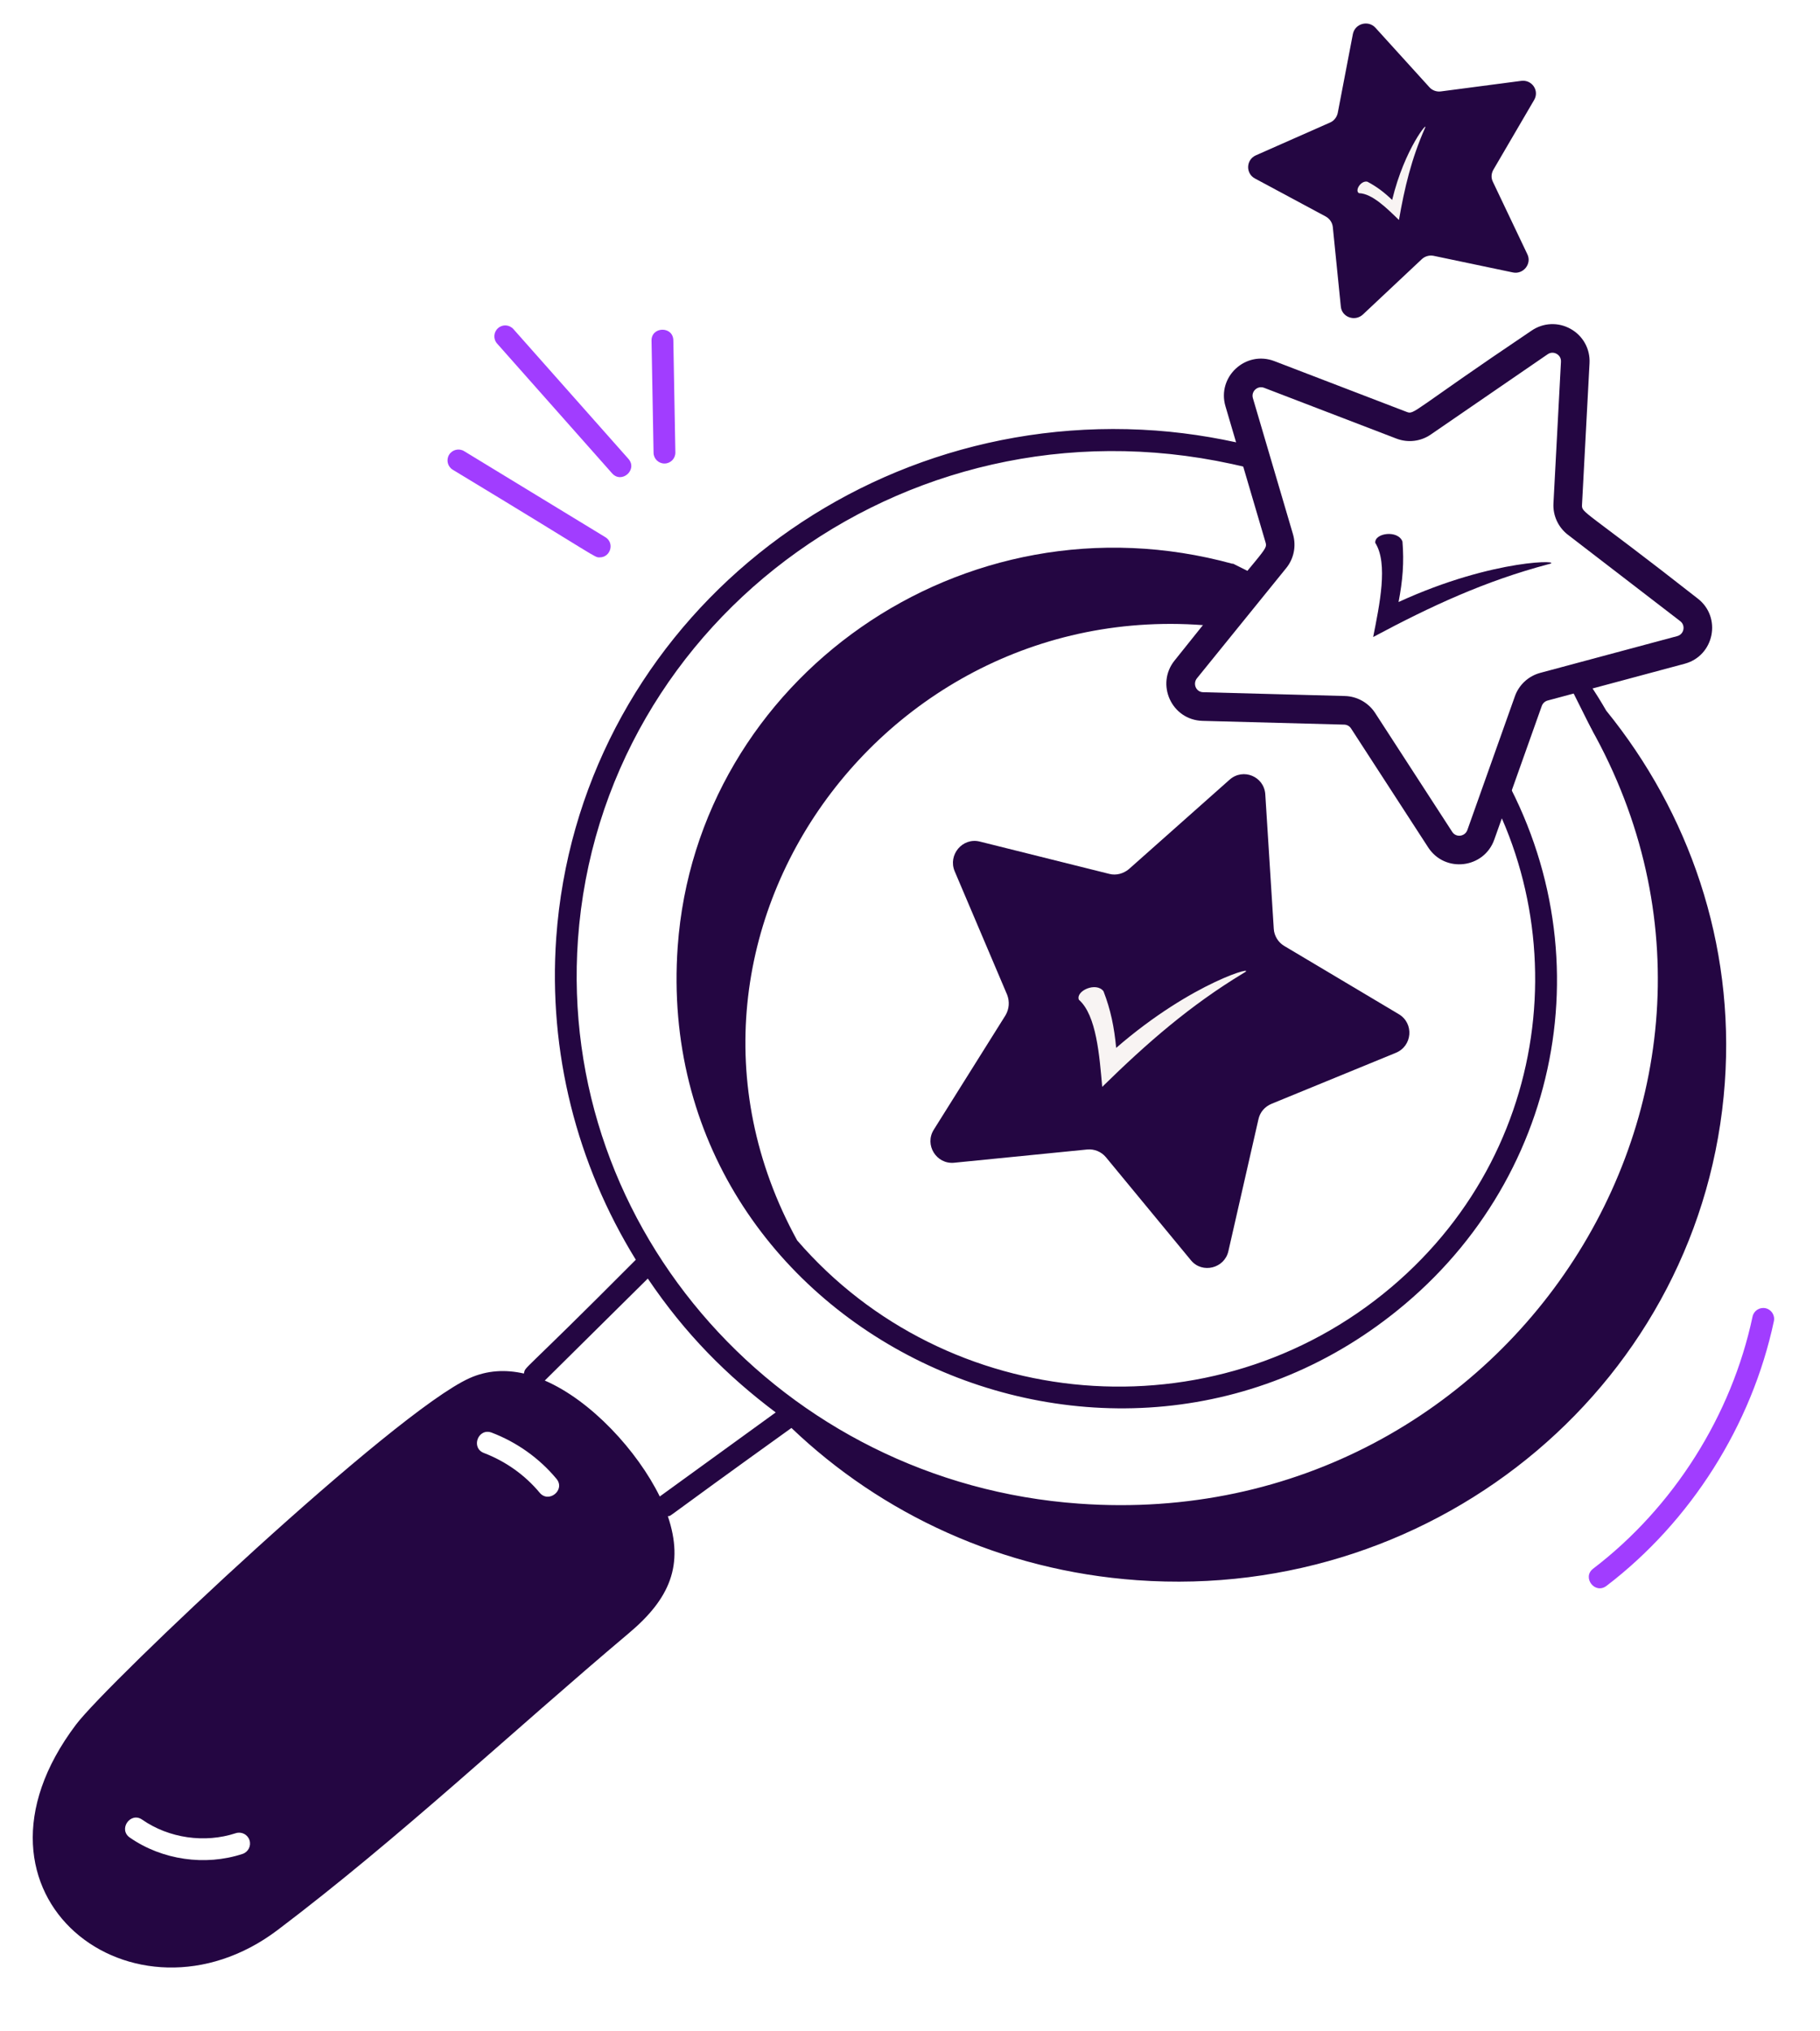 <svg width="112" height="125" viewBox="0 0 112 125" fill="none" xmlns="http://www.w3.org/2000/svg">
<rect x="0" y="0" width="112" height="125" fill="#333333" stroke="none"/>
<g clip-path="url(#clip0_1149_5145)">
<rect width="112" height="125" fill="white"/>
<path d="M48.704 87.879C54.242 93.172 61.652 96.654 69.966 97.248C88.636 98.589 104.837 84.891 106.143 66.633C106.757 58.052 103.931 50.001 98.845 43.735C98.516 43.165 98.164 42.603 97.799 42.048C101.145 37.416 104.778 31.839 102.709 26.511C102.389 25.682 101.137 26.17 101.458 26.997C103.381 31.951 99.498 37.282 96.624 41.387C95.805 42.356 95.886 42.717 93.554 44.815C92.882 44.671 89.757 44.405 85.128 42.62C81.395 41.138 78.464 39.285 77.353 35.427C75.304 28.066 82.409 23.913 87.863 29.238C88.251 29.619 88.927 29.398 88.996 28.841C89.287 26.546 91.145 23.807 93.367 23.195C95.655 22.516 98.276 23.075 99.89 24.582C100.537 25.188 101.454 24.208 100.805 23.601C98.825 21.753 95.76 21.086 93.001 21.907C90.53 22.582 88.563 25.212 87.906 27.502C84.158 24.579 80.132 25.017 77.649 27.603C75.559 27.05 73.377 26.666 71.14 26.498C52.125 25.108 35.564 39.062 34.229 57.717C33.734 64.735 35.486 71.627 39.127 77.528C31.81 84.88 32.376 84.02 32.239 84.53C31.123 84.275 29.989 84.322 28.891 84.816C24.25 86.906 6.636 103.537 4.675 106.138C-3.276 116.683 8.306 125.405 17.078 118.782C24.591 113.101 31.494 106.58 38.688 100.518C41.23 98.386 42.107 96.308 41.099 93.313C41.454 93.203 40.118 94.045 48.704 87.879ZM14.926 114.094C12.626 114.852 9.968 114.466 7.989 113.088C7.257 112.58 8.033 111.478 8.754 111.988C10.396 113.128 12.598 113.446 14.507 112.819C14.859 112.706 15.238 112.894 15.353 113.247C15.469 113.598 15.278 113.977 14.926 114.094ZM84.64 43.868C87.205 44.86 89.332 45.36 89.516 45.415C97.087 55.344 96.133 70.325 85.618 79.218C74.656 88.488 58.237 86.981 49.056 76.336C38.521 57.138 55.689 34.498 77.583 38.968C79.283 41.366 81.886 42.774 84.64 43.868ZM35.567 57.811C36.99 37.926 56.419 23.76 76.757 28.775C75.86 30.223 75.387 31.956 75.865 34.702C59.265 30.14 42.884 41.791 41.705 58.253C40.024 81.965 68.534 95.426 86.482 80.241C96.553 71.728 98.926 57.183 91.377 45.79C93.82 46.23 93.861 46.41 94.547 45.732C95.529 44.938 96.306 44.013 96.935 43.195C111.337 65.81 93.264 94.472 66.401 92.537C48.188 91.24 34.302 75.746 35.567 57.811ZM33.212 91.866C32.307 90.778 31.12 89.933 29.781 89.421C28.954 89.104 29.427 87.854 30.259 88.167C31.814 88.761 33.191 89.744 34.242 91.007C34.815 91.694 33.767 92.535 33.212 91.866ZM33.525 84.962L39.865 78.685C42.175 82.11 44.737 84.668 47.736 86.924L40.601 92.097C39.226 89.299 36.385 86.196 33.525 84.962Z" fill="#240642"/>
<path d="M28.559 27.763C28.243 27.571 27.829 27.673 27.637 27.987C27.444 28.303 27.545 28.717 27.862 28.909C37 34.432 36.547 34.302 36.903 34.302C37.579 34.302 37.831 33.409 37.252 33.059L28.559 27.763Z" fill="#A13DFF"/>
<path d="M38.672 28.24L31.594 20.253C31.347 19.977 30.923 19.948 30.648 20.197C30.37 20.441 30.344 20.866 30.59 21.143L37.668 29.131C38.26 29.793 39.258 28.904 38.672 28.24Z" fill="#A13DFF"/>
<path d="M40.094 20.968L40.219 27.868C40.226 28.235 40.525 28.526 40.89 28.526C40.894 28.526 40.898 28.526 40.902 28.526C41.273 28.519 41.568 28.214 41.561 27.844L41.436 20.944C41.419 20.053 40.077 20.088 40.094 20.968Z" fill="#A13DFF"/>
<path d="M98.857 97.601C104.052 93.637 107.807 87.696 109.162 81.306C109.239 80.943 109.006 80.587 108.645 80.51C108.275 80.435 107.926 80.668 107.849 81.027C106.561 87.11 102.987 92.763 98.043 96.537C97.34 97.068 98.144 98.141 98.857 97.601Z" fill="#A13DFF"/>
<path d="M93.994 15.653L91.87 11.189C91.75 10.947 91.765 10.68 91.903 10.441L94.406 6.157C94.745 5.586 94.281 4.89 93.613 4.977L88.667 5.626C88.407 5.662 88.136 5.562 87.967 5.372L84.644 1.709C84.199 1.22 83.379 1.45 83.253 2.099L82.322 6.956C82.265 7.21 82.097 7.433 81.857 7.538L77.283 9.56C76.679 9.83 76.645 10.666 77.22 10.981L81.599 13.333C81.829 13.469 81.981 13.69 82.017 13.955L82.513 18.875C82.579 19.52 83.378 19.809 83.867 19.359L87.499 15.947C87.692 15.768 87.966 15.691 88.224 15.744L93.101 16.767C93.742 16.901 94.274 16.237 93.994 15.653ZM85.84 5.969L85.092 8.558C84.693 8.108 82.213 9.67 82.584 10.129L87.777 10.359C88.167 10.858 86.213 6.425 85.84 5.969Z" fill="#240642"/>
<path d="M84.145 11.182C84.73 11.49 85.183 11.836 85.671 12.306C86.439 9.121 87.959 7.344 87.686 7.893C86.859 9.768 86.433 11.552 86.089 13.539C85.37 12.841 84.444 11.908 83.631 11.889C83.352 11.742 83.74 11.093 84.145 11.182Z" fill="#F8F4F3"/>
<path d="M75.593 76.999L77.441 68.89C77.536 68.446 77.83 68.106 78.253 67.929L85.89 64.796C86.916 64.384 87.032 62.983 86.08 62.415L79.028 58.214C78.657 57.996 78.409 57.586 78.386 57.16L77.864 48.887C77.793 47.781 76.498 47.248 75.669 47.982L69.471 53.487C69.136 53.766 68.69 53.89 68.272 53.783L60.289 51.79C59.232 51.53 58.328 52.606 58.747 53.614L61.98 61.225C62.137 61.641 62.106 62.09 61.88 62.479L57.46 69.529C56.882 70.454 57.616 71.657 58.71 71.558L66.907 70.742C67.341 70.701 67.772 70.879 68.052 71.213L73.294 77.567C73.984 78.4 75.353 78.063 75.593 76.999ZM75.026 55.775L71.399 58.452C71.347 57.446 66.539 56.984 66.546 57.973L73.013 63.596C73.002 64.658 75.04 56.764 75.026 55.775Z" fill="#240642"/>
<path d="M67.909 61.005C68.349 62.149 68.567 63.202 68.687 64.489C73.417 60.385 77.54 59.332 76.533 59.88C73.239 61.87 70.596 64.175 67.829 66.888C67.659 64.983 67.476 62.477 66.392 61.526C66.183 60.981 67.461 60.407 67.909 61.005Z" fill="#F8F4F3"/>
<path d="M78.5 26L76 29.5L75.5 31L75 33L75.5 34.5L77.5 35.5L77 36L77.5 36.5L73.5 39L76.5 41L87 45L91 48.5L95.5 46.5L98 45L96.5 42L100.5 41L103 34.5L104 29.5L103 25.5L101 22.5L96.5 20.5L93 21.5L87.5 26L87 25.5L82 25L78.5 26Z" fill="white"/>
<path d="M103.668 40.849C105.495 40.361 105.972 37.985 104.47 36.831C97.441 31.32 97.33 31.588 97.354 31.071L97.817 22.354C97.865 21.48 97.42 20.671 96.656 20.242C96.656 20.242 96.656 20.242 96.654 20.241C95.891 19.813 94.968 19.855 94.245 20.351C86.834 25.338 87.05 25.534 86.566 25.35L78.424 22.225C76.658 21.547 74.877 23.189 75.414 25.005L77.878 33.374C78.027 33.884 77.835 33.656 72.289 40.641C71.103 42.101 72.092 44.308 74 44.363L82.72 44.595C82.894 44.598 83.051 44.689 83.142 44.832L87.888 52.151C88.925 53.745 91.326 53.449 91.956 51.67L94.88 43.442C94.939 43.281 95.075 43.157 95.239 43.112L103.668 40.849ZM93.223 42.854L90.299 51.082C90.153 51.484 89.606 51.566 89.366 51.193L84.621 43.873C84.212 43.248 83.519 42.856 82.767 42.834L74.047 42.601C73.593 42.595 73.394 42.074 73.655 41.748L79.151 34.962C79.624 34.381 79.78 33.601 79.568 32.877L77.102 24.506C76.977 24.085 77.392 23.712 77.792 23.867L85.933 26.992C86.636 27.263 87.427 27.17 88.044 26.744L95.24 21.802C95.482 21.636 95.709 21.729 95.793 21.776L95.795 21.777C95.879 21.824 96.074 21.968 96.059 22.259L96.059 22.262L95.597 30.976C95.556 31.728 95.889 32.451 96.486 32.91L103.398 38.227C103.74 38.488 103.636 39.036 103.213 39.148L94.781 41.411C94.056 41.607 93.472 42.147 93.223 42.854Z" fill="#240642"/>
<path d="M86.305 33.328C86.411 34.604 86.321 35.723 86.065 37.05C92.008 34.319 96.45 34.47 95.28 34.725C91.394 35.756 88.071 37.294 84.503 39.203C84.889 37.243 85.44 34.678 84.631 33.407C84.581 32.799 86.03 32.598 86.305 33.328Z" fill="#240642"/>
</g>
<defs>
<clipPath id="clip0_1149_5145">
<rect width="112" height="125" fill="white"/>
</clipPath>
</defs>
</svg>
